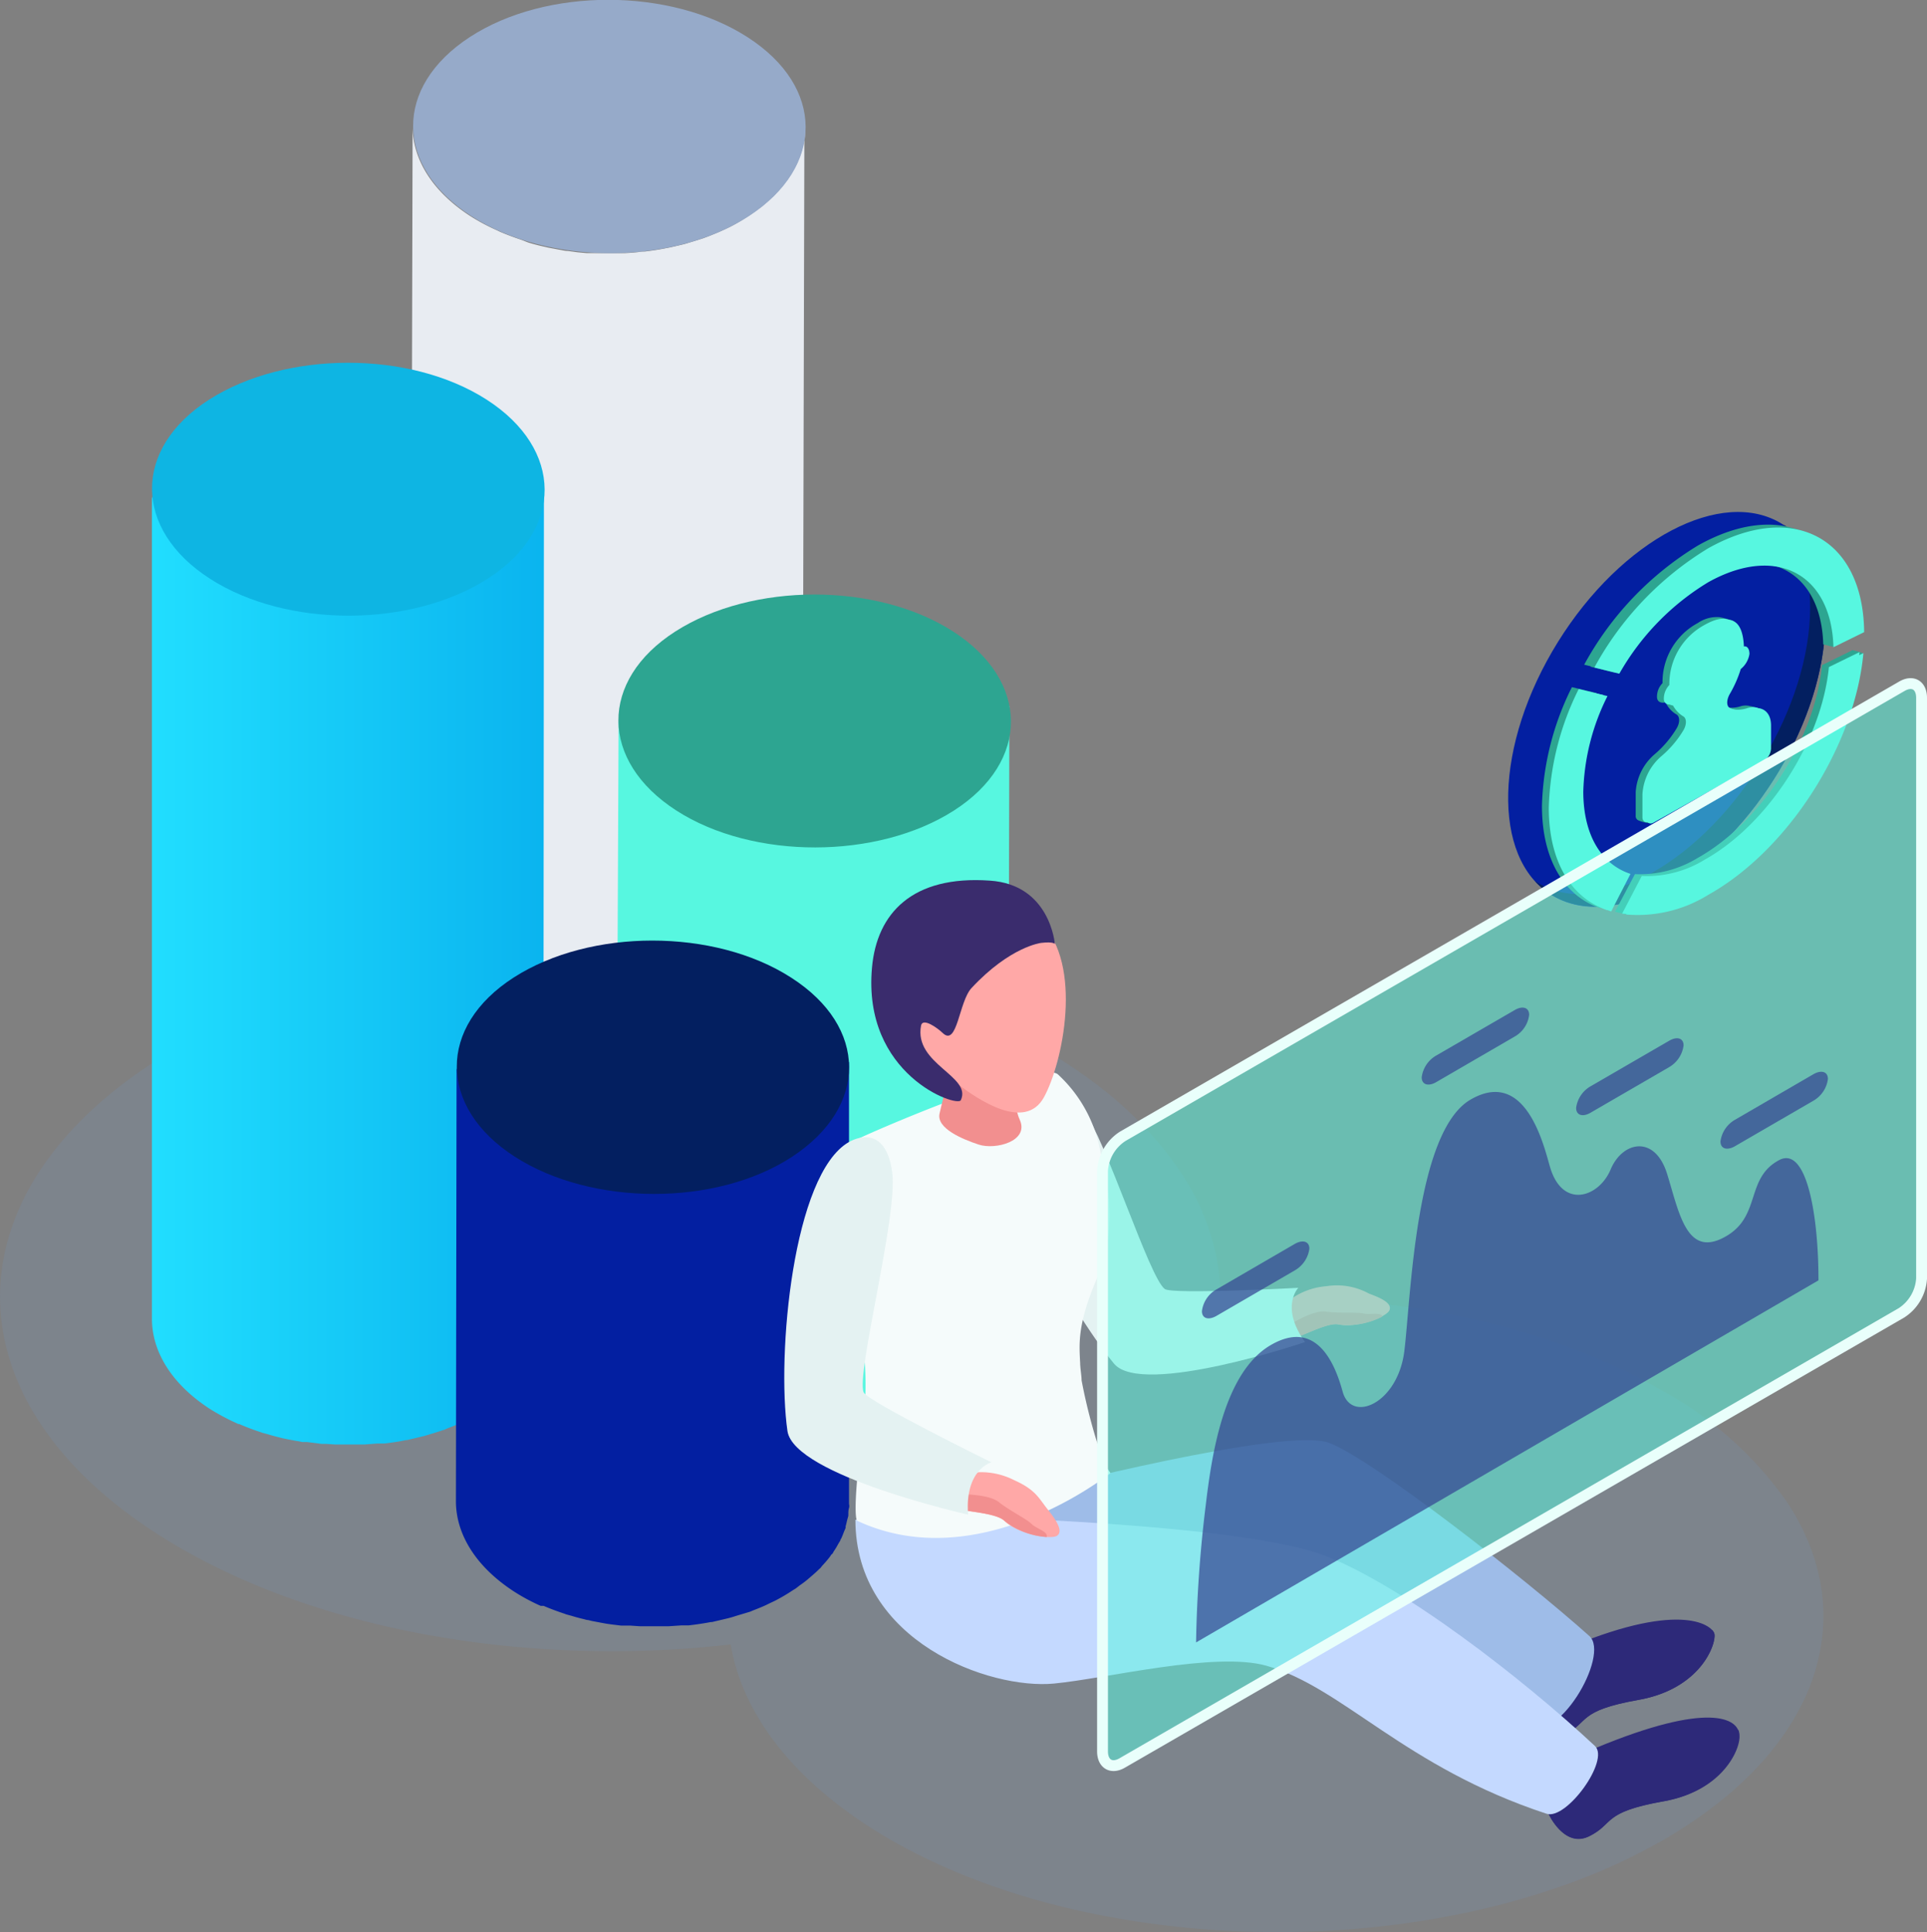 <svg xmlns="http://www.w3.org/2000/svg" xmlns:xlink="http://www.w3.org/1999/xlink" viewBox="0 0 177.56 178.06"><rect x="0" y="0" width="177.56" height="178.06" fill="#808080" stroke="none"/><defs><style>.cls-1{isolation:isolate;}.cls-2{fill:#6b99d1;opacity:0.15;mix-blend-mode:multiply;}.cls-3{fill:#e8ecf2;}.cls-4{fill:#96aac9;}.cls-19,.cls-5{fill:#57f7e0;}.cls-6{fill:#2da591;}.cls-7{fill:url(#linear-gradient);}.cls-8{fill:#0eb5e3;}.cls-9{fill:#031fa1;}.cls-10{fill:#031f60;}.cls-11{fill:#2d2979;}.cls-12{fill:#9ebce8;}.cls-13{fill:#c4d9ff;}.cls-14{fill:#ffa8a7;}.cls-15{fill:#f28f8f;}.cls-16{fill:#e4f2f2;}.cls-17{fill:#f5fbfb;}.cls-18{fill:#3a2c6d;}.cls-19{opacity:0.52;}.cls-20{fill:none;stroke:#e9fffb;stroke-miterlimit:10;}.cls-21{opacity:0.72;}.cls-22{fill:#344593;}</style><linearGradient id="linear-gradient" x1="13.95" y1="89.17" x2="50.18" y2="89.17" gradientUnits="userSpaceOnUse"><stop offset="0" stop-color="#21deff"/><stop offset="0.29" stop-color="#1ad2fa"/><stop offset="1" stop-color="#0ab4ef"/></linearGradient></defs><g class="cls-1"><g id="Layer_2" data-name="Layer 2"><g id="Designed_by_Freepik" data-name="Designed by Freepik"><path class="cls-2" d="M164.7,138.49a33.64,33.64,0,0,0-11.57-10.34c-11.15-6.43-26.15-9.23-40.65-8.41a21.13,21.13,0,0,0-3.67-11.66c-2.76-4.21-7-8.15-12.91-11.53-13.51-7.8-32.11-10.81-49.54-9-11,1.11-21.55,4.12-30,9C6.53,102.25,1.15,109.54.17,117c-1.22,9.19,4.25,18.62,16.42,25.65,13.82,8,33,10.94,50.74,8.91,1.09,6.55,6,12.93,14.65,17.95,16.57,9.57,41.71,11.11,61,4.63a56.1,56.1,0,0,0,10.4-4.63C167.78,161.12,171.55,148.91,164.7,138.49Z"/><path class="cls-3" d="M74.17,12.32c0,.21,0,.42-.07.63s-.08.36-.12.53-.09.39-.15.59-.12.33-.19.5-.16.41-.26.62l-.24.44c-.13.24-.27.47-.43.71s-.19.27-.3.41a10.57,10.57,0,0,1-.76.92c-.1.1-.19.21-.29.32l-.56.51-.51.45c-.21.17-.43.33-.66.49s-.44.33-.68.48a17.47,17.47,0,0,1-1.7,1l-.53.25c-.45.21-.92.4-1.39.59l-.56.21-.9.28-.72.22c-.33.09-.66.16-1,.24s-.47.11-.71.15c-.67.14-1.35.24-2,.32-.22,0-.44,0-.66.06q-.6.06-1.2.09c-.27,0-.54,0-.82,0h-.94l-.88,0-.87,0-.86-.08-.89-.12c-.27,0-.55-.08-.81-.12l-1-.19-.74-.17c-.37-.09-.74-.19-1.1-.3L48,22.09c-.66-.22-1.3-.46-1.93-.73l-.27-.13a18.94,18.94,0,0,1-2.44-1.3c-3.56-2.3-5.35-5.3-5.34-8.31l-.25,99.07c0,3,1.77,6,5.34,8.32a18.6,18.6,0,0,0,2.46,1.31l.15.08.09,0c.62.27,1.27.51,1.94.73l.16.06.48.13q.56.17,1.11.3l.3.08c.14,0,.29.06.44.09l1,.19.39.07.43,0c.3,0,.59.08.88.11l.44.06.42,0,.88.06.49,0h.39c.31,0,.63,0,.94,0H57l.3,0q.6,0,1.2-.09l.5,0,.16,0c.69-.08,1.37-.18,2-.32h.11l.6-.15c.33-.07.66-.14,1-.23l.7-.21c.32-.1.64-.19,1-.3a1.39,1.39,0,0,1,.19-.06l.32-.14c.48-.18,1-.38,1.42-.6L67,120a18.66,18.66,0,0,0,1.7-1,1.7,1.7,0,0,0,.22-.15,5.22,5.22,0,0,0,.45-.33c.23-.16.46-.33.67-.5s.34-.29.5-.43.39-.35.56-.52l.11-.1c.08-.08.12-.15.19-.23.28-.3.53-.6.77-.91,0-.07.12-.14.16-.21s.08-.14.13-.2c.16-.24.29-.47.42-.7s.13-.2.18-.3,0-.1.07-.15c.1-.21.18-.42.26-.63l.16-.36a.5.5,0,0,1,0-.13c.06-.2.1-.4.15-.6s.08-.27.11-.41a.45.45,0,0,1,0-.11c0-.2,0-.41.06-.61s0-.29,0-.43v-.18l.25-99.08C74.21,11.93,74.18,12.12,74.17,12.32Z"/><path class="cls-4" d="M68.87,3.42C76,8,76,15.37,69,19.92s-18.49,4.56-25.57,0S36.25,8,43.3,3.41,61.79-1.14,68.87,3.42Z"/><path class="cls-5" d="M57,66.44l-.25,55.62c0,3,1.77,6,5.34,8.31a18.16,18.16,0,0,0,2.47,1.32l.14.07.09,0c.63.27,1.27.51,1.94.73l.16.06.48.13c.37.11.74.22,1.11.3l.3.08c.14,0,.3.06.44.09l1,.19.39.08.43,0,.89.11.43,0c.14,0,.29,0,.43,0l.87.05.49,0h1.85l.3,0,1.2-.09.5,0,.16,0c.68-.08,1.37-.19,2-.32l.11,0,.6-.14q.5-.1,1-.24l.69-.2,1-.31.19-.06.32-.13c.49-.19,1-.39,1.42-.6l.53-.25a16.62,16.62,0,0,0,1.7-1,1.64,1.64,0,0,0,.22-.14c.17-.11.3-.22.45-.33s.46-.33.67-.5l.5-.44c.19-.17.39-.34.56-.52l.12-.1c.07-.07.11-.15.18-.22a10.57,10.57,0,0,0,.76-.92,1.51,1.51,0,0,0,.17-.2,2.39,2.39,0,0,0,.13-.21,7.2,7.2,0,0,0,.42-.7,3,3,0,0,0,.18-.3s0-.1.07-.15c.1-.21.18-.42.26-.63s.11-.24.15-.36,0-.08,0-.13c.06-.2.1-.4.15-.59s.08-.28.1-.42,0-.07,0-.1c0-.21,0-.41.06-.61a3.27,3.27,0,0,0,0-.44,1,1,0,0,0,0-.17l.14-57C93,65.42,57,69.45,57,66.44Z"/><path class="cls-6" d="M87.81,58.19c7.09,4.56,7.12,12,.09,16.51s-18.5,4.56-25.58,0-7.13-12-.08-16.51S80.73,53.64,87.81,58.19Z"/><path class="cls-7" d="M14,45.7v75.83c0,3,1.77,6,5.34,8.32a20.69,20.69,0,0,0,2.47,1.32l.14.07.09,0c.63.28,1.28.52,1.94.74a.76.76,0,0,1,.16.06l.49.13c.36.11.73.21,1.1.3l.3.08.44.09c.32.06.64.13,1,.18l.38.08.43,0,.89.11.44.06.42,0,.87.06.49,0h1.85l.3,0,1.2-.09.5,0,.16,0c.69-.08,1.37-.18,2-.32h.1l.6-.14,1-.24.7-.21c.32-.1.63-.19.94-.3l.2-.06.31-.14c.49-.18,1-.38,1.42-.6l.53-.25a15.56,15.56,0,0,0,1.7-1l.23-.14c.16-.11.29-.23.45-.34s.46-.33.67-.5.33-.29.49-.44a6.77,6.77,0,0,0,.56-.51l.12-.1.19-.23c.27-.3.53-.6.76-.91l.17-.21c0-.06.08-.14.12-.21.16-.23.3-.46.43-.69s.12-.2.18-.3a.94.94,0,0,1,.06-.15c.1-.21.18-.42.26-.63s.12-.24.16-.37l0-.12q.09-.3.15-.6A3.11,3.11,0,0,0,50,123s0-.07,0-.11c0-.2,0-.4.06-.61s0-.29,0-.43v-.18l.06-76.56C50.18,45.28,14,48.7,14,45.7Z"/><path class="cls-8" d="M44.84,36.83c7.09,4.56,7.13,12,.09,16.51s-18.49,4.56-25.58,0-7.13-12-.08-16.51S37.76,32.28,44.84,36.83Z"/><path class="cls-9" d="M42.07,98.35l-.06,40c0,3,1.78,6,5.34,8.32A18.16,18.16,0,0,0,49.82,148L50,148l.09,0c.62.27,1.28.51,1.94.73l.16.06.48.13q.55.17,1.11.3l.3.08c.14,0,.3.06.44.09l1,.19.39.07.43.06.89.11.44,0,.42,0,.87.06.49,0h1.85l.3,0,1.2-.08.5,0,.16,0c.69-.08,1.37-.18,2.05-.31l.1,0,.6-.14c.33-.08.66-.15,1-.24s.47-.14.7-.21.64-.19,1-.3l.2-.06.31-.13c.49-.19,1-.39,1.42-.61l.53-.25a16.55,16.55,0,0,0,1.7-1l.23-.14c.16-.11.29-.23.45-.34s.45-.32.66-.5.34-.29.5-.43.39-.34.56-.52l.12-.1.18-.23a9.28,9.28,0,0,0,.77-.91c0-.07.12-.14.17-.2s.08-.15.12-.21a6.48,6.48,0,0,0,.42-.7c.06-.1.13-.2.18-.3s0-.1.07-.15c.1-.21.18-.42.26-.63s.11-.24.15-.36,0-.09,0-.13c.06-.2.1-.4.15-.6s.08-.27.11-.41a.45.45,0,0,1,0-.11c0-.2,0-.4.06-.6s0-.3,0-.44v-.18l0-40.5C68.63,111.1,42.06,101.36,42.07,98.35Z"/><path class="cls-10" d="M72.9,90.1C80,94.65,80,102,73,106.6s-18.49,4.56-25.57,0-7.13-12-.08-16.52S65.82,85.54,72.9,90.1Z"/><path class="cls-11" d="M142.59,167s1.49,3.38,3.84,2.22,1.13-2.2,6.83-3.21,7-5.08,7-6.06c0-1.63-2.87-3.15-13.18,1.13Z"/><path class="cls-11" d="M146.43,169.24c2.35-1.16,1.13-2.2,6.84-3.22s7.15-5.08,7-6.06c0-.11,0-.42-.14-.57-1.6,4.15-4.76,4.67-7,5.15a13.94,13.94,0,0,0-6.15,3.1c-2.34,1.78-3.34-.46-3.34-.46a1.41,1.41,0,0,0-.71.42C143.46,168.51,144.71,170.09,146.43,169.24Z"/><path class="cls-11" d="M140.31,157.66s1.48,3.38,3.83,2.22,1.14-2.2,6.83-3.21,7.16-5.09,7-6.06c-.1-.73-2.86-3.15-13.18,1.13Z"/><path class="cls-11" d="M144.14,159.88c2.36-1.16,1.14-2.21,6.84-3.22s7.15-5.08,7-6.06a.79.79,0,0,0-.25-.4c-1.6,4.14-4.66,4.5-6.92,5a13.89,13.89,0,0,0-6.15,3.1c-2.34,1.78-3.34-.46-3.34-.46a1.29,1.29,0,0,0-.72.42C141.18,159.15,142.43,160.72,144.14,159.88Z"/><path class="cls-12" d="M93.3,145.26s2.55-4.07,2.15-7.86c0,0,22.93-5.92,27-4.43,3.87,1.42,18,12.44,24,17.81,1.94,1.71-2.94,10.32-6.14,8.35-5.76-3.56-20.54-15.15-20.54-15.15S99.89,155.36,93.3,145.26Z"/><path class="cls-13" d="M91.43,139.88s23.35.71,30.53,3.44,18.35,11.38,25,17.59c1.4,1.31-2.62,6.85-4.45,6.25-13.11-4.31-18.78-11.66-25.81-13.64-4.72-1.34-14.69,1.17-19.58,1.64-5.91.57-18.3-3.85-18.3-15.1Z"/><path class="cls-14" d="M119.22,119.54a6.5,6.5,0,0,1,3-1,6.12,6.12,0,0,1,3.92.68c1.23.45,2.13.91,1.89,1.53s-3,1.69-4.7,1.31c-1-.24-3.64,1.25-4.24,1.26S118.58,119.9,119.22,119.54Z"/><path class="cls-15" d="M119.12,123.33c.6,0,3.19-1.5,4.24-1.26a6.88,6.88,0,0,0,4-.72.36.36,0,0,0,0-.09c-.26-.34-1.16-.07-1.72-.21s-2.33,0-3.47-.17-3.19,1.12-3.19,1.12l-.19.14C118.75,122.8,118.88,123.33,119.12,123.33Z"/><path class="cls-16" d="M93,101.82s3.32-4.43,6.78.36c2.23,3.11,6.12,15.58,7.55,16.62.69.51,12.3-.11,12.3-.11s-1.71,1.74.62,5c0,0-15,5.07-17.59,2C98.34,120.45,91,107.14,93,101.82Z"/><path class="cls-17" d="M99.66,127.21c0-.4-.1-.9-.13-1.5v-.06c-.09-1.83-.29-3.63,1.67-8.11a15.45,15.45,0,0,0,.35-10.18A12.73,12.73,0,0,0,97.46,99c-1.87-1.35-18,5.69-18.46,6-5.93,4.41,2.37,12.58.46,27.09-1,7.64-.49,8.06-.49,8.06,11.31,5.31,23.35-4.39,23.35-4.39a10.61,10.61,0,0,1-.67-1.13A51,51,0,0,1,99.66,127.21Z"/><path class="cls-15" d="M93.86,97.19s-.81,4,.1,6-2.25,2.8-3.77,2.3-3.91-1.5-3.62-2.85,1.57-5.76.67-7.32S93.86,97.19,93.86,97.19Z"/><path class="cls-14" d="M86,85.13s-4.46,4.57-3.15,9.29c.72,2.61,3.77,4.27,5.51,5.58s6.09,4.29,7.83,1.13S99.83,88.91,95.89,85,86,85.13,86,85.13Z"/><path class="cls-18" d="M95.93,86.9s-2.85.33-6.41,4.16c-1.17,1.25-1.3,5.43-2.65,4.15-.51-.49-1.84-1.44-2-.7-.69,3.57,4.72,4.66,3.66,6.89-.33.68-9.09-2.32-8.18-12.24.45-5,3.72-8.5,10.85-8,5.58.36,6,5.85,6,5.85S97.12,86.76,95.93,86.9Z"/><path class="cls-14" d="M90.24,135.68a6.77,6.77,0,0,1,3.22.74c2,.9,2.24,1.65,3.1,2.72s1.39,2,.85,2.39-3.57-.11-4.86-1.36c-.81-.78-3.89-.85-4.43-1.16S89.48,135.65,90.24,135.68Z"/><path class="cls-15" d="M88.12,139c.54.31,3.62.38,4.43,1.16a7.05,7.05,0,0,0,3.91,1.5s0-.07,0-.1c0-.45-1-.69-1.42-1.12s-2.07-1.25-3-2-3.43-.72-3.43-.72H88.4C88.07,138.34,87.91,138.88,88.12,139Z"/><path class="cls-16" d="M78.21,105.26c1.1-.63,3.45-1.2,4,2.76s-3.34,18.6-2.63,20.3c.34.83,11.77,6.45,11.77,6.45s-2.46.64-2.15,4.82c0,0-16-3.58-16.64-7.69C71.55,124.85,73.07,108.21,78.21,105.26Z"/><ellipse class="cls-9" cx="153.58" cy="65.39" rx="20.13" ry="11.79" transform="translate(16.9 161.21) rotate(-58.1)"/><path class="cls-10" d="M152.18,80.46C160.25,75.94,166.79,65,166.79,56c0-3.35-.91-6-2.47-7.67,2.4,1.56,3.87,4.6,3.87,8.85,0,9-6.54,19.91-14.61,24.43-5.06,2.83-9.52,2.47-12.14-.41C144.11,83,147.93,82.83,152.18,80.46Z"/><path class="cls-6" d="M168,59.39c-.19-6.79-5.28-9.48-11.52-6a23.33,23.33,0,0,0-8.21,8.43l-2.3-.56a29.18,29.18,0,0,1,10.51-11c7.86-4.4,14.25-.92,14.35,7.74l-1.84,1.62Z"/><path class="cls-6" d="M150.65,80.56a10.16,10.16,0,0,0,5.78-1.49c5.91-3.31,10.8-11,11.46-17.77l2.81-1.38s1,.24.94.29c-.81,8.4-7.85,17.87-15.21,22-2.67,1.49-4.48,2.28-6.62,2.06-.09,0-.88-.23-1-.24Z"/><path class="cls-6" d="M147.13,63.88a20.81,20.81,0,0,0-2.23,8.81c0,4.06,1.7,6.72,4.35,7.59l-1.79,3.42c-3.27-1.09-5.38-4.4-5.38-9.43a25.91,25.91,0,0,1,2.76-10.94Z"/><path class="cls-6" d="M152.47,69.51a9.58,9.58,0,0,0,2-2.35c.34-.54.33-1.13,0-1.32a2.48,2.48,0,0,1-1-1.11c-.36.09-.79,0-.79-.51a1.77,1.77,0,0,1,.51-1.26,6.18,6.18,0,0,1,3.25-5.54,3.09,3.09,0,0,1,2-.54c.11,0,1.08.26,1.17.31.66.32.06,1,.1,2.12.3-.06.52.22.52.7a2.23,2.23,0,0,1-.8,1.39,10.78,10.78,0,0,1-1,2.27c-.33.55-.34,1.15,0,1.32a2.76,2.76,0,0,0,2,.09,1.66,1.66,0,0,1,.85,0c.07,0,.94.24,1,.27.45.22-.06.54-.06,1.29v2.12a1.43,1.43,0,0,1-.67,1.12l-9.38,6a3.63,3.63,0,0,1-1.2-.27.43.43,0,0,1-.25-.44V73A5,5,0,0,1,152.47,69.51Z"/><path class="cls-6" d="M168.58,59.56c-.19-6.78-5.28-9.48-11.52-6A23.28,23.28,0,0,0,148.85,62l-2.3-.56a29.21,29.21,0,0,1,10.51-11c7.86-4.39,14.26-.92,14.35,7.74Z"/><path class="cls-5" d="M151.28,80.73a10.16,10.16,0,0,0,5.78-1.49c5.92-3.31,10.8-11,11.46-17.76l2.82-1.38c-.76,8.44-6.87,18.13-14.28,22.27a12.34,12.34,0,0,1-7.59,1.83Z"/><path class="cls-5" d="M147.76,64.06a20.77,20.77,0,0,0-2.23,8.81c0,4,1.7,6.71,4.35,7.58l-1.79,3.43c-3.27-1.1-5.38-4.41-5.38-9.44a26,26,0,0,1,2.76-10.94Z"/><path class="cls-5" d="M153.1,69.68a9.62,9.62,0,0,0,2-2.35c.33-.54.32-1.13,0-1.31a2.56,2.56,0,0,1-1-1.12c-.35.1-.79,0-.79-.5a1.84,1.84,0,0,1,.51-1.27,6.19,6.19,0,0,1,3.25-5.54c2.44-1.37,3.17-.06,3.26,1.9.29-.07.51.21.51.69a2.26,2.26,0,0,1-.8,1.4,11,11,0,0,1-1,2.27c-.33.55-.34,1.15,0,1.32a2.71,2.71,0,0,0,2,.08c1-.3,1.79.3,1.79,1.52V68.9a1.43,1.43,0,0,1-.67,1.12L152,75.7c-.36.2-.66,0-.66-.37V73.21A5,5,0,0,1,153.1,69.68Z"/><path class="cls-5" d="M168.94,59.65c-.19-6.78-5.27-9.48-11.52-6a23.28,23.28,0,0,0-8.21,8.44l-2.3-.57a29.18,29.18,0,0,1,10.51-11c7.86-4.39,14.26-.92,14.35,7.74Z"/><path class="cls-5" d="M151.64,80.82a10.14,10.14,0,0,0,5.78-1.49c5.92-3.31,10.8-11,11.46-17.77l2.82-1.37c-.76,8.44-6.87,18.13-14.28,22.27a12.33,12.33,0,0,1-7.59,1.82Z"/><path class="cls-5" d="M148.12,64.15a20.77,20.77,0,0,0-2.23,8.8c0,4.06,1.7,6.72,4.35,7.59L148.46,84c-3.28-1.09-5.39-4.4-5.39-9.43a26,26,0,0,1,2.76-10.94Z"/><path class="cls-5" d="M153.46,69.77a9.62,9.62,0,0,0,2-2.35c.33-.54.32-1.13,0-1.31a2.56,2.56,0,0,1-1-1.12c-.35.09-.79,0-.79-.5a1.84,1.84,0,0,1,.51-1.27,6.2,6.2,0,0,1,3.25-5.54c2.44-1.37,3.17-.07,3.26,1.9.29-.07.51.21.51.69a2.23,2.23,0,0,1-.8,1.39,10.85,10.85,0,0,1-1,2.28c-.32.54-.34,1.15,0,1.31a2.71,2.71,0,0,0,2,.09c1-.3,1.79.3,1.79,1.52V69a1.41,1.41,0,0,1-.67,1.12l-10.15,5.69c-.37.2-.67,0-.67-.37V73.29A5,5,0,0,1,153.46,69.77Z"/><path class="cls-19" d="M103.46,104.72l71.78-41.47c1-.58,1.82-.11,1.82,1.07l0,53.52A4.06,4.06,0,0,1,175.2,121l-71.78,41.47c-1,.59-1.83.11-1.83-1.06l0-53.52A4.07,4.07,0,0,1,103.46,104.72Z"/><path class="cls-20" d="M103.46,104.72l71.78-41.47c1-.58,1.82-.11,1.82,1.07l0,53.52A4.06,4.06,0,0,1,175.2,121l-71.78,41.47c-1,.59-1.83.11-1.83-1.06l0-53.52A4.07,4.07,0,0,1,103.46,104.72Z"/><g class="cls-21"><path class="cls-22" d="M110.21,151.37a118.34,118.34,0,0,1,.89-12.64c.54-4.55,1.64-12.24,6-14.77s6,2.05,6.62,4.31c.82,2.93,5.08,1.08,5.68-3.75s1-20.2,6.09-23.17,6.75,4.19,7.33,6.19c1.14,3.92,4.5,2.84,5.59.24s4.08-3.23,5.21.43,1.82,7.85,5.47,5.7c3.2-1.89,1.73-5.34,4.86-7,2.47-1.29,3.61,4.86,3.61,11.09Z"/><path class="cls-22" d="M110.75,120.84c0,.67.59.86,1.33.44l7.23-4.2a2.72,2.72,0,0,0,1.34-2c0-.67-.6-.86-1.34-.44l-7.23,4.2A2.68,2.68,0,0,0,110.75,120.84Z"/><path class="cls-22" d="M131,99.29c0,.67.6.87,1.34.44l7.23-4.2a2.65,2.65,0,0,0,1.33-2c0-.67-.59-.87-1.33-.44l-7.23,4.19A2.7,2.7,0,0,0,131,99.29Z"/><path class="cls-22" d="M145.23,102.11c0,.67.6.87,1.33.44l7.24-4.2a2.71,2.71,0,0,0,1.33-2c0-.67-.59-.86-1.33-.43l-7.23,4.19A2.7,2.7,0,0,0,145.23,102.11Z"/><path class="cls-22" d="M158.53,105.2c0,.67.6.86,1.33.44l7.24-4.2a2.71,2.71,0,0,0,1.33-2c0-.67-.59-.86-1.33-.44l-7.23,4.2A2.7,2.7,0,0,0,158.53,105.2Z"/></g></g></g></g></svg>